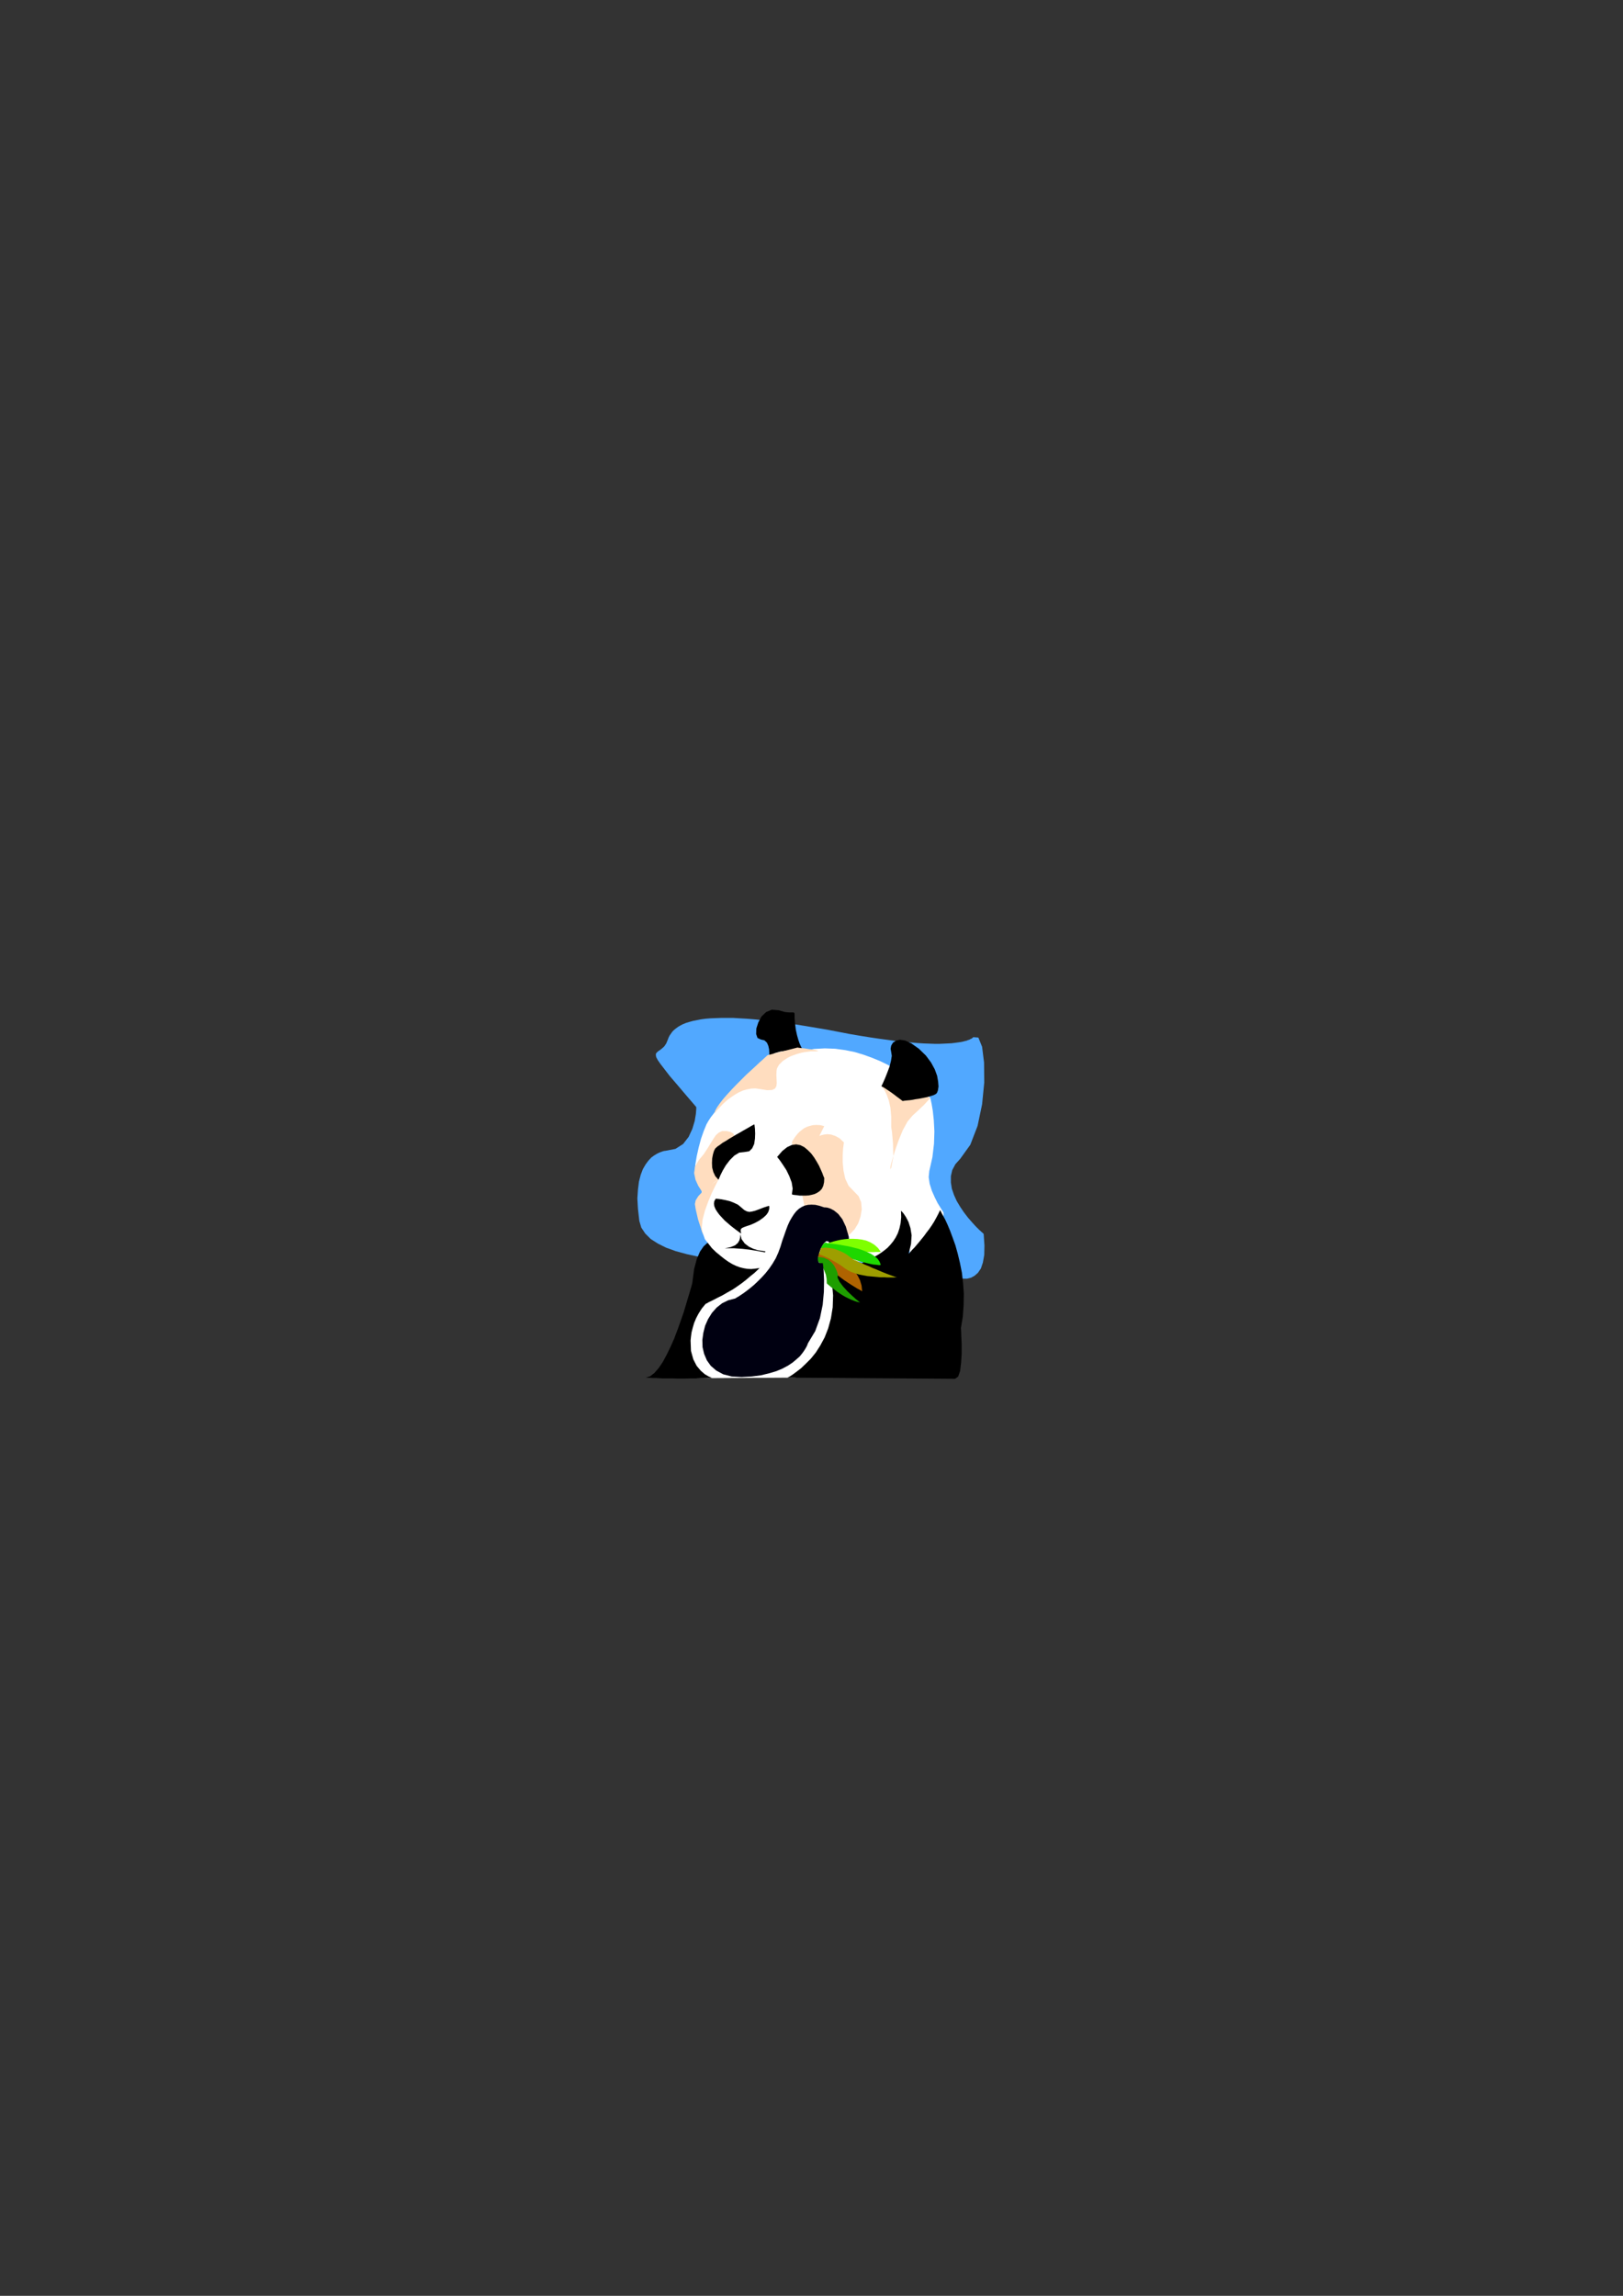 <?xml version="1.0" encoding="utf-8"?>
<!-- Created by UniConvertor 2.0rc4 (https://sk1project.net/) -->
<svg xmlns="http://www.w3.org/2000/svg" height="841.89pt" viewBox="0 0 595.276 841.89" width="595.276pt" version="1.1" xmlns:xlink="http://www.w3.org/1999/xlink" id="e02cf1e1-f606-11ea-8c82-dcc15c148e23">

<rect x="0" y="0" width="595.276" height="841.89" fill="#333333" stroke="none"/>

<g>
	<path style="fill:#51a8ff;" d="M 356.966,380.337 L 356.966,380.337 356.894,380.409 356.822,380.481 356.678,380.625 356.462,380.769 356.246,380.913 355.886,381.057 355.526,381.273 355.022,381.417 354.518,381.633 353.87,381.777 353.078,381.993 352.286,382.137 351.278,382.281 350.198,382.425 349.046,382.569 347.678,382.641 346.166,382.713 344.582,382.785 342.854,382.785 340.91,382.713 338.822,382.641 336.59,382.497 334.142,382.281 331.478,382.065 328.742,381.777 325.718,381.345 322.478,380.913 319.094,380.409 315.494,379.833 311.678,379.185 307.574,378.393 303.47,377.601 299.582,376.953 295.766,376.305 292.166,375.729 288.782,375.225 285.47,374.793 282.374,374.361 279.35,374.073 276.542,373.785 273.878,373.569 271.286,373.425 268.91,373.281 266.606,373.281 264.518,373.281 262.502,373.353 260.63,373.425 258.83,373.569 257.174,373.785 255.662,374.073 254.222,374.361 252.926,374.721 251.702,375.081 250.622,375.513 249.614,376.017 248.75,376.521 247.958,377.097 247.238,377.673 246.59,378.321 246.086,379.041 245.582,379.761 245.222,380.481 244.934,381.273 244.358,382.641 243.638,383.721 242.846,384.441 242.126,385.017 241.478,385.449 240.974,385.881 240.614,386.313 240.542,386.889 240.686,387.681 241.262,388.761 242.27,390.201 243.71,392.073 245.654,394.593 248.246,397.617 251.486,401.433 255.374,405.969 255.374,406.689 255.23,408.489 254.798,411.081 253.934,413.961 252.566,416.913 250.55,419.505 247.742,421.305 243.998,422.025 243.854,422.025 243.422,422.097 242.774,422.313 241.982,422.601 241.046,423.033 239.966,423.681 238.886,424.473 237.806,425.625 236.798,426.993 235.79,428.721 234.998,430.809 234.35,433.329 233.99,436.209 233.774,439.521 233.99,443.337 234.494,447.729 235.214,450.177 236.654,452.337 238.67,454.353 241.262,456.009 244.286,457.521 247.886,458.817 251.846,459.897 256.166,460.833 260.846,461.625 265.814,462.273 270.998,462.705 276.326,463.065 281.798,463.353 287.342,463.497 292.958,463.641 298.502,463.641 304.046,463.641 309.446,463.569 314.63,463.497 319.67,463.353 324.494,463.281 328.958,463.209 333.062,463.209 336.806,463.209 340.118,463.281 342.854,463.425 345.158,463.713 346.814,464.001 347.822,464.505 348.11,465.081 347.75,465.801 346.526,466.737 346.742,466.881 347.246,467.169 348.11,467.529 349.118,467.961 350.414,468.393 351.782,468.753 353.222,468.897 354.734,468.897 356.174,468.537 357.47,467.817 358.694,466.737 359.774,465.153 360.494,462.993 360.998,460.185 361.07,456.729 360.782,452.481 360.566,452.265 359.918,451.689 358.982,450.825 357.83,449.673 356.462,448.161 355.022,446.505 353.582,444.633 352.214,442.617 350.918,440.457 349.91,438.225 349.118,435.921 348.758,433.617 348.758,431.313 349.262,429.081 350.414,426.921 352.214,424.905 355.886,419.793 358.55,412.881 360.206,404.961 360.998,396.969 360.926,389.625 360.206,383.865 358.838,380.481 356.966,380.337 Z" />
	<path style="fill:#ffffff;" d="M 279.566,461.265 L 259.19,476.889 249.542,491.865 255.446,505.401 291.734,505.185 309.302,487.257 306.134,461.481 279.566,461.265 Z" />
	<path style="fill:#000000;" d="M 270.134,471.921 L 272.078,470.553 273.734,469.257 275.246,467.961 276.614,466.881 277.694,465.873 278.558,465.009 279.278,464.361 279.782,463.857 279.638,463.857 279.206,463.929 278.558,464.001 277.622,464.001 276.542,464.001 275.318,463.929 274.022,463.785 272.582,463.497 271.07,463.137 269.486,462.633 267.974,461.913 266.462,460.977 265.022,459.897 263.654,458.529 262.358,456.945 261.278,455.073 260.99,455.145 260.27,455.361 259.262,455.937 258.038,457.089 256.742,458.961 255.59,461.625 254.582,465.369 253.934,470.337 253.862,470.697 253.574,471.777 253.07,473.505 252.422,475.665 251.63,478.329 250.766,481.209 249.686,484.305 248.534,487.545 247.31,490.785 245.942,493.881 244.502,496.833 243.062,499.497 241.55,501.729 239.966,503.529 238.454,504.681 236.87,505.185 236.942,505.185 237.302,505.185 237.806,505.257 238.454,505.257 239.39,505.329 240.47,505.329 241.766,505.401 243.206,505.473 244.862,505.473 246.662,505.473 248.678,505.545 250.838,505.545 253.214,505.473 255.662,505.473 258.398,505.401 261.206,505.329 260.846,505.185 259.91,504.753 258.542,503.961 257.03,502.665 255.518,500.865 254.294,498.489 253.43,495.393 253.286,491.577 253.43,490.137 253.646,488.553 254.078,486.897 254.582,485.169 255.302,483.441 256.238,481.641 257.39,479.841 258.83,478.113 259.19,477.969 260.054,477.465 261.422,476.817 263.078,475.953 264.95,475.017 266.822,473.937 268.622,472.929 270.134,471.921 Z" />
	<path style="fill:#ffffff;" d="M 294.614,385.377 L 294.47,385.305 294.182,385.233 293.678,385.089 293.03,384.945 292.238,384.801 291.302,384.729 290.222,384.657 289.07,384.657 287.846,384.729 286.622,384.945 285.326,385.233 284.03,385.737 282.734,386.385 281.438,387.249 280.214,388.329 279.062,389.625 278.846,389.841 278.342,390.345 277.478,391.209 276.326,392.361 274.958,393.729 273.446,395.313 271.79,397.041 270.062,398.841 268.334,400.713 266.534,402.657 264.878,404.529 263.294,406.401 261.926,408.129 260.702,409.713 259.766,411.153 259.118,412.305 258.11,414.753 257.102,417.633 256.238,420.873 255.518,424.113 255.014,427.137 254.87,429.801 255.23,431.889 256.022,433.113 257.102,434.625 257.39,437.001 257.174,439.953 256.886,443.337 256.742,447.009 257.246,450.753 258.542,454.425 261.134,457.737 262.718,459.249 264.302,460.545 265.742,461.697 267.182,462.705 268.622,463.569 269.99,464.217 271.358,464.721 272.798,465.081 274.166,465.297 275.534,465.369 276.974,465.225 278.486,465.009 279.998,464.577 281.654,464.073 283.31,463.353 285.038,462.561 324.494,462.561 324.854,462.129 325.718,460.833 327.014,459.033 328.526,456.729 330.038,454.209 331.334,451.617 332.342,449.169 332.846,447.009 333.926,462.633 334.07,462.489 334.502,462.057 335.15,461.337 336.014,460.401 336.95,459.249 338.102,457.953 339.254,456.585 340.406,455.073 341.63,453.561 342.71,452.049 343.79,450.537 344.654,449.097 345.374,447.729 345.878,446.505 346.094,445.425 346.022,444.561 345.734,444.129 345.014,442.977 343.934,441.249 342.854,439.089 341.774,436.641 340.982,434.121 340.622,431.673 340.838,429.441 341.99,424.329 342.566,419.433 342.71,414.897 342.494,410.793 342.134,407.409 341.702,404.817 341.342,403.161 341.198,402.585 335.222,396.753 335.006,396.537 334.358,396.033 333.278,395.313 331.91,394.305 330.11,393.081 328.022,391.857 325.646,390.489 322.982,389.193 320.03,387.969 316.862,386.817 313.55,385.809 310.022,385.089 306.35,384.585 302.534,384.441 298.574,384.657 294.614,385.377 Z" />
	<path style="fill:#000000;" d="M 350.27,505.617 L 351.422,504.825 352.142,502.737 352.502,499.713 352.718,496.329 352.718,492.945 352.574,489.921 352.502,487.833 352.43,487.041 353.15,482.721 353.438,478.473 353.51,474.369 353.222,470.409 352.79,466.665 352.07,463.065 351.278,459.753 350.414,456.657 349.406,453.849 348.47,451.329 347.534,449.097 346.67,447.225 345.878,445.785 345.302,444.705 344.942,443.985 344.798,443.769 344.15,445.137 343.43,446.505 342.638,447.945 341.774,449.313 340.838,450.681 339.83,451.977 338.894,453.273 337.958,454.425 337.022,455.577 336.158,456.585 335.366,457.521 334.646,458.241 334.07,458.889 333.638,459.393 333.35,459.681 333.278,459.753 334.142,456.153 334.358,452.985 333.926,450.321 333.206,448.089 332.27,446.289 331.406,444.993 330.758,444.273 330.47,443.985 330.542,446.361 330.326,448.521 329.894,450.465 329.318,452.193 328.526,453.777 327.59,455.217 326.582,456.441 325.502,457.593 324.35,458.529 323.27,459.321 322.19,460.041 321.182,460.617 320.246,461.049 319.526,461.409 318.95,461.697 318.518,461.913 316.862,462.849 315.35,463.569 313.838,464.217 312.47,464.649 311.174,465.009 310.022,465.225 308.942,465.369 307.934,465.441 307.07,465.441 306.278,465.369 305.63,465.297 305.126,465.225 304.694,465.153 304.334,465.009 304.19,464.937 304.118,464.937 305.126,470.193 305.558,475.017 305.414,479.409 304.766,483.441 303.758,487.113 302.462,490.425 300.878,493.377 299.222,495.969 297.422,498.201 295.55,500.073 293.822,501.729 292.238,502.953 290.87,503.961 289.79,504.681 289.07,505.041 288.854,505.185 350.27,505.617 Z" />
	<path style="fill:#af6300;" d="M 298.934,459.249 L 299.15,459.249 299.654,459.393 300.518,459.537 301.598,459.825 302.894,460.185 304.334,460.617 305.918,461.193 307.502,461.913 309.158,462.777 310.67,463.785 312.11,464.937 313.478,466.233 314.558,467.745 315.422,469.473 315.998,471.417 316.214,473.505 316.07,473.433 315.71,473.217 315.062,472.857 314.27,472.425 313.334,471.849 312.182,471.129 310.958,470.337 309.662,469.473 308.294,468.465 306.854,467.385 305.414,466.161 303.974,464.937 302.606,463.641 301.238,462.201 300.014,460.761 298.934,459.249 Z" />
	<path style="fill:#1e9e00;" d="M 300.23,462.705 L 300.374,462.849 300.734,463.281 301.238,464.001 301.886,464.937 302.39,466.089 302.894,467.385 303.182,468.969 303.254,470.625 303.326,470.697 303.542,470.913 303.902,471.201 304.334,471.561 304.91,472.065 305.63,472.569 306.35,473.145 307.214,473.793 308.078,474.369 309.086,475.017 310.094,475.593 311.102,476.097 312.182,476.601 313.262,477.033 314.342,477.393 315.422,477.609 314.99,477.249 313.91,476.385 312.47,475.089 310.814,473.505 309.23,471.777 307.934,470.049 307.214,468.537 307.286,467.313 307.214,467.025 306.998,466.305 306.566,465.297 305.918,464.073 304.982,462.921 303.758,461.913 302.102,461.193 300.086,460.905 298.43,460.977 297.638,461.193 297.566,461.481 297.926,461.769 298.646,462.129 299.366,462.417 300.014,462.633 300.23,462.705 Z" />
	<path style="fill:#ffddbf;" d="M 323.27,398.337 L 323.414,398.481 323.918,399.057 324.566,400.065 325.286,401.577 326.006,403.593 326.582,406.185 326.87,409.425 326.87,413.313 327.158,415.041 327.518,419.217 327.662,424.113 326.87,428.217 326.51,428.793 326.654,427.569 327.302,425.121 328.31,421.809 329.606,418.137 331.118,414.465 332.846,411.297 334.646,409.137 336.302,407.625 337.67,406.329 338.822,405.249 339.686,404.313 340.406,403.521 340.838,403.017 341.126,402.729 341.198,402.585 323.27,398.337 Z" />
	<path style="fill:#ffddbf;" d="M 290.438,418.929 L 290.51,418.857 290.582,418.569 290.798,418.137 291.158,417.633 291.518,417.057 292.022,416.409 292.598,415.689 293.246,415.041 294.038,414.393 294.902,413.745 295.91,413.241 296.99,412.881 298.142,412.593 299.438,412.521 300.806,412.593 302.318,412.953 300.518,416.553 300.734,416.481 301.31,416.265 302.246,416.049 303.47,415.905 304.838,416.049 306.35,416.553 307.934,417.417 309.518,418.929 309.446,419.505 309.23,421.161 309.086,423.465 309.086,426.273 309.374,429.297 310.022,432.249 311.246,434.841 313.118,436.785 314.918,438.657 315.854,440.889 316.07,443.481 315.638,446.073 314.774,448.593 313.478,450.753 311.822,452.481 310.094,453.561 305.918,454.785 295.838,446.361 290.438,418.929 Z" />
	<path style="fill:#ffddbf;" d="M 263.51,432.609 L 263.294,432.753 262.718,433.041 261.926,433.617 261.062,434.409 260.342,435.417 259.766,436.641 259.622,438.081 259.982,439.809 259.622,439.449 258.614,438.369 257.39,436.857 256.094,434.841 255.086,432.609 254.582,430.161 254.942,427.713 256.31,425.409 258.11,423.249 259.478,421.161 260.63,419.289 261.638,417.633 262.574,416.265 263.654,415.329 264.878,414.753 266.462,414.753 267.974,415.113 268.91,415.617 269.342,416.337 269.486,417.057 269.414,417.777 269.198,418.353 268.982,418.785 268.91,418.929 263.51,432.609 Z" />
	<path style="fill:#000000;" d="M 282.014,388.401 L 282.086,388.113 282.158,387.249 282.158,386.097 282.086,384.801 281.798,383.505 281.294,382.353 280.358,381.489 279.062,381.201 277.838,380.625 277.334,379.185 277.406,377.169 278.126,374.937 279.278,372.777 281.006,371.121 283.094,370.257 285.614,370.473 287.918,371.121 289.502,371.265 290.51,371.265 291.086,371.265 291.374,371.481 291.446,372.057 291.446,373.209 291.59,375.225 291.878,377.529 292.31,379.545 292.814,381.345 293.318,382.785 293.822,383.865 294.254,384.729 294.542,385.233 294.614,385.377 294.47,385.377 294.11,385.305 293.534,385.305 292.742,385.233 291.806,385.233 290.798,385.233 289.718,385.233 288.566,385.305 287.414,385.449 286.262,385.593 285.254,385.881 284.246,386.169 283.382,386.601 282.734,387.105 282.23,387.681 282.014,388.401 Z" />
	<path style="fill:#000000;" d="M 323.27,398.337 L 323.486,397.905 323.99,396.825 324.71,395.169 325.502,393.153 326.294,391.065 326.798,388.977 327.086,387.177 326.87,385.809 326.654,384.585 326.87,383.433 327.518,382.353 328.598,381.633 330.038,381.273 331.982,381.561 334.286,382.641 337.022,384.585 339.614,387.105 341.486,389.625 342.854,392.145 343.718,394.521 344.078,396.609 344.222,398.409 344.006,399.849 343.646,400.785 343.286,401.145 342.782,401.433 342.062,401.721 341.126,402.009 340.19,402.297 339.11,402.513 338.03,402.729 336.878,402.945 335.798,403.089 334.718,403.305 333.71,403.449 332.846,403.521 332.126,403.593 331.55,403.665 331.19,403.737 331.046,403.737 330.758,403.521 330.11,403.017 329.03,402.225 327.806,401.289 326.51,400.353 325.214,399.489 324.134,398.769 323.27,398.337 Z" />
	<path style="fill:#000000;" d="M 276.686,412.305 L 276.542,412.377 276.11,412.593 275.462,412.953 274.598,413.457 273.59,414.033 272.438,414.681 271.214,415.401 269.918,416.121 268.622,416.913 267.398,417.633 266.174,418.425 265.022,419.073 264.086,419.793 263.222,420.369 262.646,420.873 262.286,421.233 261.854,422.097 261.494,423.321 261.206,424.833 261.134,426.489 261.206,428.145 261.638,429.801 262.358,431.313 263.51,432.609 263.726,432.177 264.23,430.953 265.094,429.225 266.246,427.281 267.686,425.409 269.342,423.753 271.142,422.673 273.086,422.457 274.814,422.169 275.894,421.089 276.614,419.505 276.902,417.561 276.974,415.689 276.902,413.961 276.758,412.737 276.686,412.305 Z" />
	<path style="fill:#000000;" d="M 285.038,424.257 L 285.326,424.617 286.118,425.625 287.198,427.209 288.422,429.081 289.502,431.313 290.366,433.617 290.726,435.849 290.438,438.009 290.582,438.009 290.942,438.153 291.59,438.225 292.382,438.297 293.318,438.441 294.326,438.441 295.478,438.441 296.63,438.369 297.71,438.153 298.79,437.865 299.798,437.361 300.734,436.713 301.454,435.921 301.958,434.841 302.246,433.545 302.318,432.033 302.246,431.817 301.958,431.169 301.598,430.161 301.022,428.865 300.374,427.425 299.51,425.913 298.574,424.401 297.494,422.961 296.27,421.737 294.974,420.657 293.534,419.937 292.022,419.649 290.438,419.865 288.71,420.657 286.91,422.097 285.038,424.257 Z" />
	<path style="fill:#000000;" d="M 262.502,439.593 L 262.79,439.593 263.582,439.665 264.662,439.809 266.102,440.097 267.614,440.457 269.126,441.033 270.638,441.753 271.862,442.761 272.942,443.697 273.878,444.201 274.814,444.417 275.822,444.273 276.974,443.985 278.342,443.481 279.998,442.833 282.014,442.185 282.086,442.257 282.158,442.617 282.158,443.121 282.014,443.769 281.726,444.561 281.078,445.497 279.998,446.505 278.486,447.585 276.758,448.521 275.246,449.169 273.95,449.601 272.942,449.961 272.15,450.321 271.718,450.753 271.646,451.401 271.862,452.337 271.718,452.265 271.286,451.977 270.71,451.545 269.918,450.969 268.982,450.249 267.974,449.457 266.894,448.521 265.814,447.585 264.806,446.505 263.87,445.497 263.078,444.417 262.43,443.409 261.998,442.329 261.854,441.393 261.998,440.457 262.502,439.593 Z" />
	<path style="fill:#000011;" d="M 269.63,476.169 L 269.774,476.097 270.206,475.809 270.854,475.449 271.718,474.873 272.798,474.153 273.95,473.289 275.246,472.281 276.614,471.129 277.982,469.833 279.422,468.393 280.79,466.881 282.158,465.153 283.382,463.353 284.534,461.409 285.47,459.321 286.262,457.161 286.91,455.001 287.63,452.985 288.278,451.113 288.926,449.385 289.646,447.801 290.438,446.433 291.23,445.209 292.094,444.129 293.03,443.265 294.038,442.617 295.118,442.113 296.342,441.825 297.638,441.753 299.078,441.825 300.59,442.185 302.318,442.761 302.606,442.761 303.398,442.833 304.55,443.193 305.918,443.913 307.43,445.137 308.942,447.081 310.238,449.817 311.318,453.561 311.318,453.921 311.39,454.929 311.39,456.297 311.318,458.025 311.102,459.897 310.814,461.625 310.31,463.209 309.518,464.361 305.342,458.961 305.27,458.673 305.126,457.881 304.766,456.873 304.334,455.865 303.758,455.217 303.038,455.145 302.174,455.937 301.094,457.737 300.302,459.897 299.942,461.409 300.014,462.345 300.302,462.921 300.734,463.209 301.238,463.209 301.598,463.209 301.742,463.137 301.886,463.929 302.102,466.233 302.246,469.545 302.174,473.793 301.742,478.473 300.734,483.369 299.006,488.121 296.414,492.441 296.342,492.585 296.198,492.945 295.982,493.521 295.55,494.313 294.974,495.249 294.254,496.257 293.318,497.409 292.094,498.489 290.726,499.641 288.998,500.793 286.982,501.873 284.75,502.809 282.086,503.601 279.134,504.321 275.75,504.753 272.006,504.969 268.334,504.753 265.238,503.961 262.718,502.593 260.702,500.865 259.262,498.849 258.254,496.473 257.678,494.025 257.606,491.361 257.966,488.769 258.614,486.177 259.694,483.729 261.134,481.425 262.862,479.481 264.878,477.897 267.11,476.817 269.63,476.169 Z" />
	<path style="fill:#000000;" d="M 271.43,452.337 L 271.502,452.553 271.502,453.129 271.43,453.921 271.214,454.785 270.638,455.793 269.63,456.657 268.046,457.305 265.886,457.737 265.886,457.737 265.958,457.737 266.174,457.737 266.534,457.737 266.966,457.737 267.614,457.737 268.334,457.737 269.126,457.737 270.062,457.809 271.07,457.881 272.222,457.953 273.446,458.097 274.742,458.241 276.11,458.457 277.55,458.673 278.99,458.961 280.574,459.249 280.718,458.817 280.358,458.817 279.35,458.673 277.982,458.457 276.326,457.953 274.67,457.161 273.158,456.009 272.006,454.425 271.43,452.337 Z" />
	<path style="fill:#7fff00;" d="M 303.542,455.937 L 303.686,455.865 304.19,455.721 304.91,455.505 305.846,455.217 306.998,454.929 308.294,454.641 309.734,454.425 311.246,454.281 312.902,454.281 314.486,454.353 316.142,454.569 317.726,454.929 319.238,455.577 320.678,456.441 321.974,457.593 323.054,459.033 322.91,459.033 322.55,459.105 322.046,459.105 321.254,459.105 320.318,459.177 319.238,459.177 318.014,459.105 316.646,459.033 315.206,458.961 313.622,458.745 312.038,458.529 310.382,458.169 308.654,457.809 306.926,457.233 305.198,456.657 303.542,455.937 Z" />
	<path style="fill:#1ed800;" d="M 303.542,455.937 L 303.758,455.937 304.334,456.009 305.27,456.081 306.422,456.225 307.862,456.441 309.446,456.729 311.102,457.017 312.902,457.449 314.63,457.881 316.358,458.457 318.014,459.105 319.526,459.825 320.822,460.689 321.902,461.625 322.622,462.705 323.054,463.857 322.982,463.857 322.91,463.857 322.694,463.929 322.334,463.929 321.83,463.857 321.182,463.785 320.318,463.713 319.238,463.497 318.014,463.209 316.43,462.849 314.702,462.345 312.614,461.697 310.238,460.977 307.502,460.041 304.478,458.961 301.094,457.737 301.166,457.593 301.31,457.305 301.526,456.873 301.814,456.369 302.174,456.009 302.606,455.721 303.038,455.649 303.542,455.937 Z" />
	<path style="fill:#9e9e00;" d="M 301.094,457.737 L 301.166,457.737 301.31,457.665 301.598,457.665 302.03,457.593 302.462,457.521 303.038,457.521 303.758,457.593 304.478,457.665 305.27,457.809 306.206,458.025 307.142,458.385 308.222,458.817 309.302,459.321 310.454,459.969 311.606,460.833 312.83,461.769 312.974,461.841 313.406,462.057 314.126,462.345 314.99,462.777 316.07,463.209 317.294,463.785 318.59,464.289 319.958,464.937 321.398,465.513 322.766,466.089 324.134,466.665 325.43,467.169 326.582,467.601 327.59,467.961 328.454,468.249 329.03,468.393 328.886,468.393 328.454,468.393 327.734,468.465 326.798,468.465 325.646,468.465 324.35,468.393 322.91,468.393 321.398,468.249 319.814,468.105 318.23,467.961 316.646,467.673 315.134,467.385 313.622,466.953 312.254,466.449 311.102,465.873 310.022,465.225 308.15,463.857 306.35,462.777 304.694,461.841 303.254,461.121 302.102,460.617 301.166,460.257 300.59,460.041 300.374,459.969 301.094,457.737 Z" />
	<path style="fill:#ffddbf;" d="M 281.51,386.961 L 281.294,387.177 280.718,387.681 279.782,388.545 278.558,389.625 277.118,390.993 275.462,392.505 273.734,394.089 271.934,395.889 270.134,397.689 268.406,399.489 266.75,401.289 265.238,403.017 264.014,404.601 263.006,406.041 262.286,407.337 261.998,408.345 262.07,408.201 262.358,407.913 262.79,407.337 263.438,406.689 264.158,405.897 265.022,404.961 266.03,404.025 267.11,403.089 268.334,402.225 269.63,401.361 270.998,400.569 272.438,399.921 273.95,399.489 275.462,399.201 277.046,399.129 278.63,399.345 281.366,399.777 283.166,399.705 284.246,399.201 284.75,398.337 284.894,397.185 284.822,395.745 284.75,394.233 284.822,392.649 284.966,391.857 285.326,391.137 285.758,390.417 286.406,389.769 287.054,389.121 287.918,388.545 288.782,387.969 289.718,387.465 290.798,387.033 291.806,386.673 292.958,386.313 294.038,386.025 295.19,385.809 296.342,385.665 297.422,385.521 298.502,385.521 299.366,385.521 299.87,385.449 300.086,385.377 300.014,385.305 299.654,385.233 299.15,385.089 298.43,384.945 297.638,384.801 296.774,384.729 295.91,384.585 295.046,384.441 294.182,384.369 293.534,384.297 292.958,384.225 292.598,384.153 292.454,384.153 281.51,386.961 Z" />
	<path style="fill:#ffddbf;" d="M 263.51,432.609 L 263.15,433.257 262.286,434.985 261.062,437.505 259.766,440.601 258.542,443.985 257.678,447.297 257.39,450.321 257.894,452.769 257.75,452.481 257.462,451.689 257.102,450.465 256.598,448.953 256.022,447.153 255.59,445.281 255.158,443.409 254.87,441.537 255.158,440.169 256.094,438.657 257.462,437.217 259.118,435.777 260.702,434.553 262.142,433.545 263.15,432.825 263.51,432.609 Z" />
</g>
</svg>